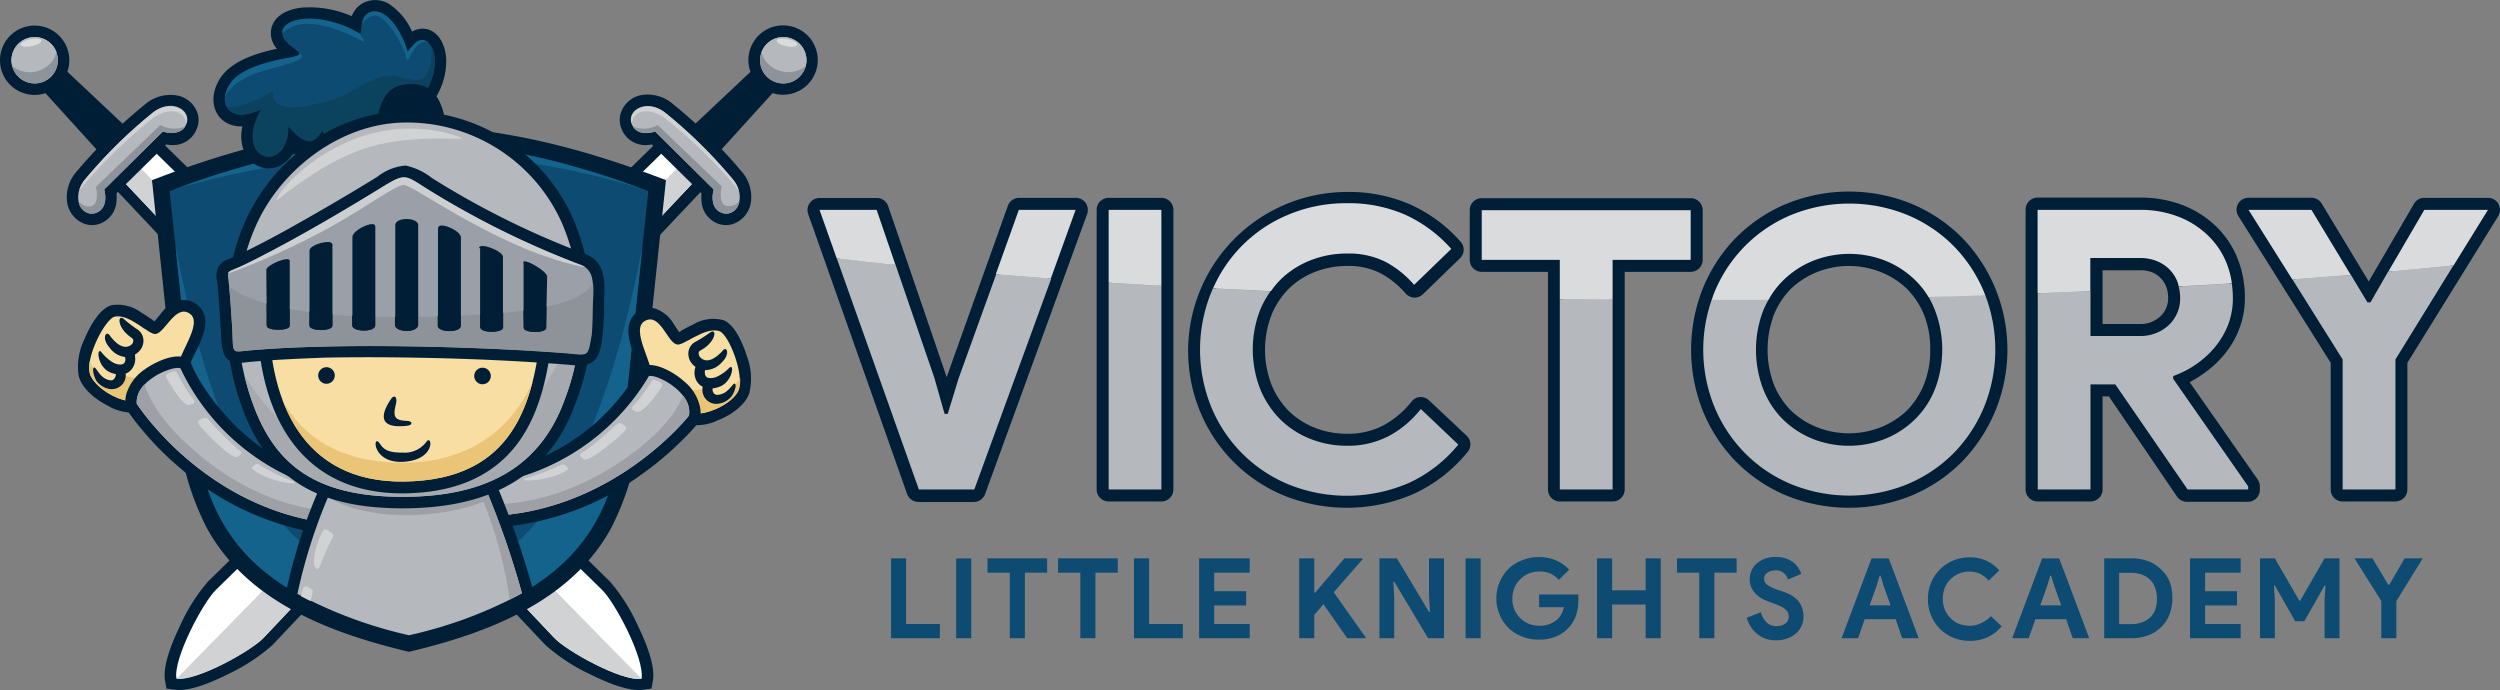 <svg xmlns="http://www.w3.org/2000/svg" viewBox="0 0 302.01 83.37"><rect x="0" y="0" width="302.01" height="83.37" fill="#808080" stroke="none"/><defs><style>.cls-1,.cls-12{fill:#0d4b72;}.cls-2,.cls-6{fill:#001f36;}.cls-3{fill:none;}.cls-4,.cls-7{fill:#b5b8bc;}.cls-11,.cls-5{fill:#d9dbdc;}.cls-10,.cls-11,.cls-12,.cls-13,.cls-14,.cls-15,.cls-16,.cls-17,.cls-18,.cls-19,.cls-20,.cls-6,.cls-7,.cls-8,.cls-9{fill-rule:evenodd;}.cls-8{fill:#8e939a;}.cls-9{fill:#fff;}.cls-10{fill:#d0d2d3;}.cls-13{fill:#13638c;}.cls-14{fill:#f8dea2;}.cls-15{fill:#eac578;}.cls-16{fill:#9ea0a5;}.cls-17{fill:#0b425e;}.cls-18{fill:#a6a9ad;}.cls-19{fill:#9a9fa8;}.cls-20{fill:#cccecf;}</style></defs><g id="Capa_2" data-name="Capa 2"><g id="OBJECT"><polygon class="cls-1" points="109.46 67.45 107.64 67.45 107.64 77.1 113.54 77.1 113.54 75.38 109.46 75.38 109.46 67.45"/><rect class="cls-1" x="115.51" y="67.46" width="1.82" height="9.64"/><polygon class="cls-1" points="119.29 69.18 121.99 69.18 121.99 77.1 123.81 77.1 123.81 69.18 126.5 69.18 126.5 67.45 119.29 67.45 119.29 69.18"/><polygon class="cls-1" points="127.82 69.18 130.51 69.18 130.51 77.1 132.33 77.1 132.33 69.18 135.03 69.18 135.03 67.45 127.82 67.45 127.82 69.18"/><polygon class="cls-1" points="138.81 67.45 136.99 67.45 136.99 77.1 142.89 77.1 142.89 75.38 138.81 75.38 138.81 67.45"/><polygon class="cls-1" points="144.86 77.1 150.97 77.1 150.97 75.38 146.68 75.38 146.68 73.14 150.54 73.14 150.54 71.42 146.68 71.42 146.68 69.18 150.97 69.18 150.97 67.45 144.86 67.45 144.86 77.1"/><polygon class="cls-1" points="164.6 67.56 164.6 67.45 162.41 67.45 158.88 71.59 158.77 71.59 158.77 67.45 156.95 67.45 156.95 77.1 158.77 77.1 158.77 74.27 159.88 72.99 162.75 77.1 164.97 77.1 164.97 76.99 161.12 71.55 164.6 67.56"/><polygon class="cls-1" points="172.63 72.06 172.74 73.92 172.63 73.92 168.75 67.45 166.64 67.45 166.64 77.1 168.43 77.1 168.43 72.13 168.32 70.27 168.43 70.27 172.52 77.1 174.44 77.1 174.44 67.45 172.63 67.45 172.63 72.06"/><rect class="cls-1" x="177.05" y="67.46" width="1.82" height="9.64"/><path class="cls-1" d="M190.65,71.81h-4.72v1.54h3a3.68,3.68,0,0,1-.31.83,2.28,2.28,0,0,1-.46.62,3.2,3.2,0,0,1-.91.57,3.37,3.37,0,0,1-1.3.22,3.58,3.58,0,0,1-1.27-.23,3.26,3.26,0,0,1-1-.67,3.09,3.09,0,0,1-.71-1,3.3,3.3,0,0,1-.27-1.36,3.35,3.35,0,0,1,.27-1.37,3.07,3.07,0,0,1,.7-1,3.15,3.15,0,0,1,1-.67,3.55,3.55,0,0,1,2.64,0,3.2,3.2,0,0,1,1,.76l1.25-1.23a4.73,4.73,0,0,0-1.58-1.12,5.13,5.13,0,0,0-2.09-.4,5.25,5.25,0,0,0-2,.38,4.92,4.92,0,0,0-1.62,1,5.06,5.06,0,0,0-1.09,1.59,5.09,5.09,0,0,0,1.09,5.63,4.92,4.92,0,0,0,1.62,1,5.24,5.24,0,0,0,2,.37,5.33,5.33,0,0,0,2.06-.37,4.53,4.53,0,0,0,1.55-1.07,4,4,0,0,0,.88-1.46,5.37,5.37,0,0,0,.29-1.76,3.4,3.4,0,0,0,0-.45A2.53,2.53,0,0,0,190.65,71.81Z"/><polygon class="cls-1" points="198.8 71.31 194.75 71.31 194.75 67.45 192.93 67.45 192.93 77.1 194.75 77.1 194.75 73.03 198.8 73.03 198.8 77.1 200.62 77.1 200.62 67.45 198.8 67.45 198.8 71.31"/><polygon class="cls-1" points="202.59 69.18 205.28 69.18 205.28 77.1 207.1 77.1 207.1 69.18 209.79 69.18 209.79 67.45 202.59 67.45 202.59 69.18"/><path class="cls-1" d="M217.17,72.52a3.5,3.5,0,0,0-.82-.63,6.9,6.9,0,0,0-1.06-.46l-.61-.2a4.44,4.44,0,0,1-1.2-.59.91.91,0,0,1-.37-.73.84.84,0,0,1,.39-.72,1.62,1.62,0,0,1,1-.28,1.44,1.44,0,0,1,1,.32A1.72,1.72,0,0,1,216,70l1.6-.67a3.07,3.07,0,0,0-.33-.69,2.88,2.88,0,0,0-1.51-1.17,3.89,3.89,0,0,0-1.26-.19,3.68,3.68,0,0,0-1.27.21,2.9,2.9,0,0,0-1,.58,2.45,2.45,0,0,0-.64.86,2.68,2.68,0,0,0-.22,1.06,2.25,2.25,0,0,0,.21,1,3,3,0,0,0,.53.76,3.82,3.82,0,0,0,.72.55,5,5,0,0,0,.79.36l.59.22c.35.13.65.25.89.36a3.06,3.06,0,0,1,.58.37,1.14,1.14,0,0,1,.31.4,1.1,1.1,0,0,1,.1.49,1,1,0,0,1-.12.49,1.15,1.15,0,0,1-.33.36,1.51,1.51,0,0,1-.48.22,1.9,1.9,0,0,1-.54.07,1.66,1.66,0,0,1-1.24-.48,2.7,2.7,0,0,1-.66-1.2l-1.71.67a4.14,4.14,0,0,0,.55,1.18,3.5,3.5,0,0,0,.82.85,3.41,3.41,0,0,0,1,.53,4.11,4.11,0,0,0,2.34,0,3.35,3.35,0,0,0,1.07-.53,2.77,2.77,0,0,0,.77-.89,2.66,2.66,0,0,0,.31-1.3,2.92,2.92,0,0,0-.19-1.07A2.48,2.48,0,0,0,217.17,72.52Z"/><path class="cls-1" d="M226.09,67.46l-3.62,9.64h2l.79-2.3H229l.79,2.3h2l-3.62-9.64Zm-.23,5.67.86-2.42.35-1.17h.11l.35,1.17.86,2.42Z"/><path class="cls-1" d="M239.35,75.26a3,3,0,0,1-1.43.33,3.58,3.58,0,0,1-1.27-.23,3.11,3.11,0,0,1-1-.67,3.2,3.2,0,0,1-.69-1,3.47,3.47,0,0,1-.26-1.36,3.52,3.52,0,0,1,.26-1.37,3.05,3.05,0,0,1,.69-1,3.11,3.11,0,0,1,1-.67,3.38,3.38,0,0,1,1.27-.24,2.74,2.74,0,0,1,1.32.3,3.29,3.29,0,0,1,1,.79l1.28-1.23a4.58,4.58,0,0,0-1.57-1.18,4.79,4.79,0,0,0-2-.4,5,5,0,0,0-3.59,1.45,5,5,0,0,0-1.46,3.59,5,5,0,0,0,.39,2,4.91,4.91,0,0,0,2.66,2.66,5.13,5.13,0,0,0,2,.39,5.07,5.07,0,0,0,2.17-.45,4.74,4.74,0,0,0,1.69-1.31l-1.3-1.23A3.4,3.4,0,0,1,239.35,75.26Z"/><path class="cls-1" d="M245.88,74.8h3.72l.79,2.3h2l-3.63-9.64H246.7l-3.62,9.64h2Zm1.45-4.09.35-1.17h.11l.35,1.17.86,2.42h-2.53Z"/><path class="cls-1" d="M261.08,68.8a4.34,4.34,0,0,0-1.56-1,5.6,5.6,0,0,0-2.06-.35H254.2V77.1h3.26a5.82,5.82,0,0,0,2.06-.35,4.45,4.45,0,0,0,1.56-1,4,4,0,0,0,1-1.53,5.34,5.34,0,0,0,.35-2,5.42,5.42,0,0,0-.35-2A4,4,0,0,0,261.08,68.8Zm-.68,4.75a2.67,2.67,0,0,1-.61,1,2.7,2.7,0,0,1-1,.62,4,4,0,0,1-1.4.23H256v-6.2h1.36a4,4,0,0,1,1.4.22,2.71,2.71,0,0,1,1,.63,2.63,2.63,0,0,1,.61,1,4,4,0,0,1,.2,1.28A3.93,3.93,0,0,1,260.4,73.55Z"/><polygon class="cls-1" points="264.56 77.1 270.68 77.1 270.68 75.38 266.38 75.38 266.38 73.14 270.24 73.14 270.24 71.42 266.38 71.42 266.38 69.18 270.68 69.18 270.68 67.45 264.56 67.45 264.56 77.1"/><polygon class="cls-1" points="277.87 72.56 277.76 72.56 274.81 67.45 273.02 67.45 273.02 77.1 274.81 77.1 274.81 72.34 274.7 70.73 274.81 70.73 277.27 75.05 278.37 75.05 280.82 70.73 280.93 70.73 280.82 72.34 280.82 77.1 282.62 77.1 282.62 67.45 280.82 67.45 277.87 72.56"/><polygon class="cls-1" points="288.63 70.65 288.52 70.65 286.6 67.45 284.43 67.45 287.67 72.61 287.67 77.1 289.49 77.1 289.49 72.61 292.68 67.45 290.49 67.45 288.63 70.65"/><path class="cls-2" d="M130,23.9h-6.89a1.46,1.46,0,0,0-1.37,1l-7.27,20.35-.1.32-7.07-20.65a1.44,1.44,0,0,0-1.37-1H99a1.45,1.45,0,0,0-1.18.61,1.48,1.48,0,0,0-.19,1.32l11.94,33.79a1.46,1.46,0,0,0,1.37,1h6.7a1.45,1.45,0,0,0,1.36-.95l12.28-33.69a1.37,1.37,0,0,0,.13-.59A1.45,1.45,0,0,0,130,23.9Zm-.52,1.81-12,33.06h-6.19L99.52,25.71h6.12l6.9,20.07,1.3,4.61h.92l1.39-4.58,7.18-20.1Z"/><path class="cls-2" d="M140.3,23.9h-6.37a1.45,1.45,0,0,0-1.45,1.45V59.14a1.45,1.45,0,0,0,1.45,1.44h6.37a1.45,1.45,0,0,0,1.45-1.44V25.35A1.45,1.45,0,0,0,140.3,23.9Zm-.36,1.81V58.77h-5.65V25.71Z"/><path class="cls-2" d="M172.63,48.36a1.46,1.46,0,0,0-1-.4h-.1a1.46,1.46,0,0,0-1,.54,11,11,0,0,1-3.43,2.9,9.21,9.21,0,0,1-4.35,1,10.44,10.44,0,0,1-3.9-.72,9.48,9.48,0,0,1-3.13-2,9.65,9.65,0,0,1-2.11-3.19,11.72,11.72,0,0,1,0-8.46,9.51,9.51,0,0,1,2.11-3.18,9.35,9.35,0,0,1,3.13-2,10.48,10.48,0,0,1,3.9-.72,8.4,8.4,0,0,1,4,.87,10.63,10.63,0,0,1,3.05,2.45,1.48,1.48,0,0,0,1.09.5,1.45,1.45,0,0,0,1-.4l4.48-4.35a1.43,1.43,0,0,0,.08-2,18,18,0,0,0-6-4.46,18.46,18.46,0,0,0-7.75-1.55A19.21,19.21,0,0,0,145,49.77,18.62,18.62,0,0,0,155.1,59.86a20.28,20.28,0,0,0,15.78-.24,18.34,18.34,0,0,0,6.4-5,1.43,1.43,0,0,0-.12-2ZM151,42.24a12.63,12.63,0,0,0,.93,4.93A11.31,11.31,0,0,0,154.42,51a11,11,0,0,0,3.73,2.41,12.21,12.21,0,0,0,4.57.85,11,11,0,0,0,5.19-1.2,12.41,12.41,0,0,0,3.76-3.07l4,3.8A16.59,16.59,0,0,1,170.12,58a18.49,18.49,0,0,1-14.32.21,17.14,17.14,0,0,1-5.47-3.65,17.32,17.32,0,0,1-3.66-5.48,18.15,18.15,0,0,1,0-13.64,17.32,17.32,0,0,1,3.66-5.48,17.14,17.14,0,0,1,5.47-3.65A17.5,17.5,0,0,1,162.67,25a16.69,16.69,0,0,1,7,1.39,16.11,16.11,0,0,1,5.14,3.76l-4,3.83a12.28,12.28,0,0,0-3.32-2.58,10.13,10.13,0,0,0-4.81-1.08,12.41,12.41,0,0,0-4.57.85,11.08,11.08,0,0,0-6.24,6.19A12.63,12.63,0,0,0,151,42.24Z"/><path class="cls-2" d="M205.69,31.39v-6a1.45,1.45,0,0,0-1.45-1.45H179a1.45,1.45,0,0,0-1.45,1.45v6A1.45,1.45,0,0,0,179,32.84h8v26.3a1.45,1.45,0,0,0,1.45,1.44h6.37a1.45,1.45,0,0,0,1.45-1.44V32.84h8A1.45,1.45,0,0,0,205.69,31.39ZM179.36,31V25.71h24.52V31h-9.44V58.77H188.8V31Z"/><path class="cls-2" d="M231.61,33.58a11.6,11.6,0,0,0-3.7-2.43,12.26,12.26,0,0,0-9.11,0,11.6,11.6,0,0,0-3.7,2.43,11.09,11.09,0,0,0-2.48,3.78,13.68,13.68,0,0,0,0,9.76,11.09,11.09,0,0,0,2.48,3.78,11.84,11.84,0,0,0,16.51,0,11.26,11.26,0,0,0,2.49-3.78,13.68,13.68,0,0,0,0-9.76A11.26,11.26,0,0,0,231.61,33.58Zm1.57,8.66a11.06,11.06,0,0,1-.76,4.2,9.5,9.5,0,0,1-2.08,3.17,9.66,9.66,0,0,1-3.13,2,10.48,10.48,0,0,1-7.71,0,9.77,9.77,0,0,1-3.13-2,9.5,9.5,0,0,1-2.08-3.17,12,12,0,0,1,0-8.4,9.6,9.6,0,0,1,2.08-3.17,9.77,9.77,0,0,1,3.13-2,10.41,10.41,0,0,1,7.71,0,9.77,9.77,0,0,1,3.13,2A9.6,9.6,0,0,1,232.42,38,11.1,11.1,0,0,1,233.18,42.24Z"/><path class="cls-2" d="M237,28.69a18.81,18.81,0,0,0-6.06-4.06,20,20,0,0,0-15.15,0,18.66,18.66,0,0,0-6.05,4.06,19,19,0,0,0-4,6.08,20,20,0,0,0,0,14.94,18.91,18.91,0,0,0,4,6.08,18.69,18.69,0,0,0,6.05,4.07,20.13,20.13,0,0,0,15.15,0A18.84,18.84,0,0,0,237,55.79a19.43,19.43,0,0,0,0-27.1Zm3.65,13.55A17.56,17.56,0,0,1,239.33,49a16.76,16.76,0,0,1-9.11,9.18,18.26,18.26,0,0,1-13.73,0,16.7,16.7,0,0,1-9.1-9.18,18,18,0,0,1,0-13.54,16.7,16.7,0,0,1,9.1-9.18,18.26,18.26,0,0,1,13.73,0A16.94,16.94,0,0,1,235.7,30a17.28,17.28,0,0,1,3.63,5.5A17.6,17.6,0,0,1,240.64,42.24Z"/><path class="cls-2" d="M264.52,46.17a14.16,14.16,0,0,0,1.62-1,12.9,12.9,0,0,0,2.6-2.39,10.87,10.87,0,0,0,1.79-3.1,10.33,10.33,0,0,0,.66-3.7,12.57,12.57,0,0,0-.91-4.82,11,11,0,0,0-2.63-3.87,12.08,12.08,0,0,0-4-2.52,14.15,14.15,0,0,0-5.14-.9H246.15a1.45,1.45,0,0,0-1.45,1.45V59.14a1.45,1.45,0,0,0,1.45,1.44h6.37A1.45,1.45,0,0,0,254,59.14V47.89h.76L263,60a1.44,1.44,0,0,0,1.19.62h7.32A1.45,1.45,0,0,0,273,59.14v-.38a1.43,1.43,0,0,0-.26-.83Zm6.59,12.6h-6.7l-8.73-12.69h-3.52V58.77h-5.65V25.71h12a12.37,12.37,0,0,1,4.49.78,10.22,10.22,0,0,1,3.44,2.14,9.42,9.42,0,0,1,2.21,3.25,10.88,10.88,0,0,1,.77,4.13,8.6,8.6,0,0,1-.54,3.06,9.28,9.28,0,0,1-1.5,2.59,11.24,11.24,0,0,1-2.24,2.05,11.38,11.38,0,0,1-2.7,1.4l-.21.07-.09.69Z"/><path class="cls-2" d="M263.74,35.92a5.42,5.42,0,0,0-.33-1.87,4.86,4.86,0,0,0-1-1.64,4.91,4.91,0,0,0-1.65-1.14,5.54,5.54,0,0,0-2.25-.43h-6.35V41h6.26a5.35,5.35,0,0,0,3.81-1.42A4.78,4.78,0,0,0,263.74,35.92Zm-1.82,0a3,3,0,0,1-.94,2.3,3.53,3.53,0,0,1-2.56.92H254V32.65h4.54a3.77,3.77,0,0,1,1.53.28,3.06,3.06,0,0,1,1,.72,2.94,2.94,0,0,1,.62,1A3.63,3.63,0,0,1,261.92,35.92Z"/><path class="cls-2" d="M300.57,23.9h-7.7a1.42,1.42,0,0,0-1.25.72L286.15,34l-5.68-9.41a1.46,1.46,0,0,0-1.24-.7h-7.6a1.44,1.44,0,0,0-1.22,2.22l11.15,17.72v15.3A1.44,1.44,0,0,0,283,60.58h6.38a1.45,1.45,0,0,0,1.44-1.44V43.83l10.93-17.65a1.43,1.43,0,0,0,.26-.83A1.45,1.45,0,0,0,300.57,23.9ZM279,25.71l6.75,11.18h.79l6.51-11.18h6.84L289,43.32V58.77h-5.64V43.32L272.29,25.71Z"/><path class="cls-3" d="M114.11,50h.38l1.32-4.34,4.48-12.55q-6.3-.53-12.1-1.13l4.69,13.68Z"/><path class="cls-3" d="M258.42,40.59A5,5,0,0,0,262,39.27a4.41,4.41,0,0,0,1.39-3.35,5.15,5.15,0,0,0-.18-1.29c-3.49.2-7,.38-10.67.54v5.42Z"/><path class="cls-3" d="M212.08,42.24A12.5,12.5,0,0,0,213,47a10.57,10.57,0,0,0,2.41,3.66A11,11,0,0,0,218.94,53a11.89,11.89,0,0,0,8.83,0,11,11,0,0,0,3.58-2.36A10.57,10.57,0,0,0,233.76,47a13.35,13.35,0,0,0,0-9.48,11.11,11.11,0,0,0-.84-1.65q-9.45.26-19.33.34A13.25,13.25,0,0,0,213,37.5,12.5,12.5,0,0,0,212.08,42.24Z"/><path class="cls-3" d="M286.36,36.53l2.15-3.71q-2.24.21-4.53.39l2,3.32Z"/><path class="cls-4" d="M115.81,45.69,114.49,50h-.38l-1.23-4.34L108.19,32c-2.44-.25-4.81-.52-7.1-.79L111,59.13h6.7l9.29-25.47-6.65-.52Z"/><path class="cls-4" d="M133.93,59.13h6.37V34.54l-6.37-.39Z"/><path class="cls-4" d="M146.34,35.28a18.36,18.36,0,0,0,0,13.92,17.17,17.17,0,0,0,9.32,9.32,18.85,18.85,0,0,0,14.61-.21,16.87,16.87,0,0,0,5.9-4.6l-4.53-4.3a12.32,12.32,0,0,1-3.9,3.28,10.62,10.62,0,0,1-5,1.16,11.92,11.92,0,0,1-4.44-.83,10.84,10.84,0,0,1-3.61-2.33A11.15,11.15,0,0,1,152.24,47a13.2,13.2,0,0,1,0-9.58,11,11,0,0,1,1.25-2.24l-7-.33C146.47,35,146.4,35.14,146.34,35.28Z"/><path class="cls-4" d="M188.43,59.13h6.38V36.21l-6.38-.05Z"/><path class="cls-4" d="M233.76,37.5a13.35,13.35,0,0,1,0,9.48,10.57,10.57,0,0,1-2.41,3.66A11,11,0,0,1,227.77,53a11.89,11.89,0,0,1-8.83,0,11,11,0,0,1-3.58-2.36A10.57,10.57,0,0,1,213,47a13.35,13.35,0,0,1,0-9.48,13.25,13.25,0,0,1,.64-1.31l-6.86,0a18.36,18.36,0,0,0,.32,12.92,17.31,17.31,0,0,0,3.71,5.62,17.07,17.07,0,0,0,5.59,3.75,18.59,18.59,0,0,0,14,0,17.22,17.22,0,0,0,5.6-3.75,17.45,17.45,0,0,0,3.7-5.62,18.42,18.42,0,0,0,.12-13.49l-6.86.19A11.11,11.11,0,0,1,233.76,37.5Z"/><path class="cls-4" d="M263.37,35.92A4.41,4.41,0,0,1,262,39.27a5,5,0,0,1-3.56,1.32h-5.9V35.17l-6.37.26v23.7h6.37V46.44h3l8.73,12.69h7.32v-.37l-9.06-13,0-.33A11.92,11.92,0,0,0,265.31,44a11.4,11.4,0,0,0,2.31-2.12,9.76,9.76,0,0,0,1.56-2.69,8.85,8.85,0,0,0,.56-3.19,12.68,12.68,0,0,0-.13-1.76c-2.11.14-4.25.26-6.42.38A5.15,5.15,0,0,1,263.37,35.92Z"/><path class="cls-4" d="M286.36,36.53H286l-2-3.32q-3.47.28-7.06.55L283,43.42V59.13h6.38V43.42l7-11.35q-3.84.39-7.89.75Z"/><path class="cls-5" d="M105.9,25.35H99l2.08,5.87c2.29.27,4.66.54,7.1.79Z"/><path class="cls-5" d="M123.08,25.35l-2.79,7.79,6.65.52,3-8.31Z"/><path class="cls-5" d="M133.93,25.35v8.8l6.37.39V25.35Z"/><path class="cls-5" d="M158.28,31.46a11.92,11.92,0,0,1,4.44-.83,9.85,9.85,0,0,1,4.65,1,12,12,0,0,1,3.46,2.78l4.49-4.34a16.68,16.68,0,0,0-5.5-4.1,16.9,16.9,0,0,0-7.15-1.42,17.85,17.85,0,0,0-7,1.37,17,17,0,0,0-9.13,8.92l7,.33a10.11,10.11,0,0,1,1.18-1.42A10.84,10.84,0,0,1,158.28,31.46Z"/><path class="cls-5" d="M204.24,31.39v-6H179v6h9.43v4.77l6.38.05V31.39Z"/><path class="cls-5" d="M236,29.71a17.22,17.22,0,0,0-5.6-3.75,18.59,18.59,0,0,0-14,0,17.07,17.07,0,0,0-5.59,3.75,17.31,17.31,0,0,0-3.71,5.62c-.12.29-.22.6-.32.9l6.86,0a10.07,10.07,0,0,1,1.77-2.35,11,11,0,0,1,3.58-2.36,11.89,11.89,0,0,1,8.83,0,11,11,0,0,1,3.58,2.36,10,10,0,0,1,1.57,2l6.86-.19-.12-.33A17.45,17.45,0,0,0,236,29.71Z"/><path class="cls-5" d="M266.65,28.37a10.53,10.53,0,0,0-3.56-2.22,12.62,12.62,0,0,0-4.62-.8H246.15V35.43l6.37-.26v-4h6a5.14,5.14,0,0,1,2.1.4,4.54,4.54,0,0,1,1.54,1.06,4.42,4.42,0,0,1,.92,1.51c.05.15.08.31.12.46,2.17-.12,4.31-.24,6.42-.38a10.43,10.43,0,0,0-.67-2.51A9.6,9.6,0,0,0,266.65,28.37Z"/><path class="cls-5" d="M292.87,25.35l-4.36,7.47q4-.36,7.89-.75l4.16-6.72Z"/><path class="cls-5" d="M279.23,25.35h-7.6l5.29,8.41q3.6-.27,7.06-.55Z"/><polygon class="cls-6" points="19.61 26.82 21.52 24.94 21.52 24.94 23.44 23.06 5.39 6.08 4.18 7.27 4.18 7.27 2.96 8.47 19.61 26.82"/><path class="cls-6" d="M1.25,4.29a4.19,4.19,0,1,1-.05,5.93A4.2,4.2,0,0,1,1.25,4.29Z"/><path class="cls-7" d="M2.23,5.28a2.8,2.8,0,1,1,0,4A2.79,2.79,0,0,1,2.23,5.28Z"/><path class="cls-8" d="M2.23,5.28a2.8,2.8,0,1,1,0,4A2.79,2.79,0,0,1,2.23,5.28Z"/><path class="cls-7" d="M2.23,5.28a2.81,2.81,0,0,1,4.58,1,2.92,2.92,0,0,1-.95,1.6A3.44,3.44,0,0,1,1.49,8,2.82,2.82,0,0,1,2.23,5.28Z"/><path class="cls-6" d="M73.69,70.26a22,22,0,0,1,3.41,5.42c.81,1.67,2.08,4.63,1.78,6.5l-.17,1-1,.14c-1.88.27-4.81-1.06-6.47-1.89a22.39,22.39,0,0,1-5.35-3.51l-54-57.24,5.61-5.5Z"/><path class="cls-9" d="M13.8,20.73l3.66-3.59L72.73,71.26C74.24,72.7,77.9,79.52,77.5,82c-2.43.34-9.19-3.43-10.6-5Z"/><path class="cls-10" d="M13.8,20.73l1.83-1.8L77.5,82c-2.43.34-9.19-3.43-10.6-5Z"/><path class="cls-6" d="M20.08,17.45l-6,5.9a5.5,5.5,0,0,1,0,.8,3.08,3.08,0,0,1-2,2.87,2.73,2.73,0,0,1-1.91,0A3.28,3.28,0,0,1,8.1,24.41a4.66,4.66,0,0,1,1.17-3.7,61.31,61.31,0,0,1,8.25-8.1,4.69,4.69,0,0,1,3.72-1.1,3.23,3.23,0,0,1,2.61,2.12,2.7,2.7,0,0,1-.07,1.9,3.06,3.06,0,0,1-2.91,2A4.27,4.27,0,0,1,20.08,17.45Z"/><path class="cls-7" d="M10.33,21.61c-1.89,2.23-.41,4.74,1.26,4.11s1-2.83,1-2.83l7.08-7s2.19.75,2.85-.92-1.82-3.18-4.09-1.34A58.72,58.72,0,0,0,10.33,21.61Z"/><path class="cls-10" d="M10.33,21.61A3.93,3.93,0,0,0,9.56,23a61.64,61.64,0,0,1,9-8.79c1.54-1.06,3.61-1.19,3.94.7.5-1.61-1.92-3-4.13-1.22A58.72,58.72,0,0,0,10.33,21.61Z"/><path class="cls-8" d="M9.49,24.3a1.62,1.62,0,0,0,2.1,1.42c1.68-.62,1-2.83,1-2.83l7.08-7s1.9.65,2.7-.61a3.46,3.46,0,0,1-3-.18L11.6,22.56s.51,2.3-.73,2.38A1.62,1.62,0,0,1,9.49,24.3Z"/><path class="cls-11" d="M3.65,4.73c.69-.14,1.29-.07,1.34.17s-.47.54-1.16.68-1.29.07-1.34-.17S3,4.87,3.65,4.73Z"/><polygon class="cls-6" points="79.2 26.82 77.29 24.94 77.29 24.94 75.38 23.06 93.42 6.08 94.63 7.27 94.63 7.27 95.85 8.47 79.2 26.82"/><path class="cls-6" d="M97.56,4.29a4.19,4.19,0,1,0,0,5.93A4.19,4.19,0,0,0,97.56,4.29Z"/><path class="cls-7" d="M96.58,5.28a2.8,2.8,0,1,0,0,4A2.79,2.79,0,0,0,96.58,5.28Z"/><path class="cls-8" d="M96.58,5.28a2.8,2.8,0,1,0,0,4A2.79,2.79,0,0,0,96.58,5.28Z"/><path class="cls-7" d="M96.58,5.28A2.81,2.81,0,0,0,92,6.3a2.92,2.92,0,0,0,1,1.6A3.44,3.44,0,0,0,97.32,8,2.82,2.82,0,0,0,96.58,5.28Z"/><path class="cls-6" d="M25.12,70.26a22,22,0,0,0-3.41,5.42c-.8,1.67-2.08,4.63-1.78,6.5l.17,1,1,.14c1.88.27,4.81-1.06,6.47-1.89a22.39,22.39,0,0,0,5.35-3.51L87,20.69l-5.61-5.5Z"/><path class="cls-9" d="M85,20.73l-3.66-3.59L26.08,71.26c-1.51,1.44-5.16,8.26-4.77,10.7,2.43.34,9.19-3.43,10.6-5Z"/><path class="cls-10" d="M85,20.73l-1.83-1.8L21.31,82c2.44.34,9.19-3.43,10.6-5Z"/><path class="cls-6" d="M78.74,17.45l6,5.9a5.5,5.5,0,0,0,0,.8,3.08,3.08,0,0,0,2,2.87,2.73,2.73,0,0,0,1.91,0,3.26,3.26,0,0,0,2.07-2.65,4.66,4.66,0,0,0-1.17-3.7,61.31,61.31,0,0,0-8.25-8.1,4.68,4.68,0,0,0-3.72-1.1A3.23,3.23,0,0,0,75,13.63a2.76,2.76,0,0,0,.07,1.9,3.08,3.08,0,0,0,2.91,2A4.42,4.42,0,0,0,78.74,17.45Z"/><path class="cls-7" d="M88.48,21.61c1.89,2.23.42,4.74-1.26,4.11s-1-2.83-1-2.83l-7.08-7S77,16.69,76.32,15s1.82-3.18,4.09-1.34A58.16,58.16,0,0,1,88.48,21.61Z"/><path class="cls-10" d="M88.48,21.61A3.77,3.77,0,0,1,89.25,23a61.15,61.15,0,0,0-9-8.79c-1.54-1.06-3.61-1.19-3.94.7-.5-1.61,1.92-3,4.13-1.22A58.16,58.16,0,0,1,88.48,21.61Z"/><path class="cls-8" d="M89.32,24.3a1.61,1.61,0,0,1-2.1,1.42c-1.68-.62-1-2.83-1-2.83l-7.08-7s-1.9.65-2.69-.61a3.44,3.44,0,0,0,3-.18l7.73,7.41s-.52,2.3.72,2.38A1.61,1.61,0,0,0,89.32,24.3Z"/><path class="cls-11" d="M95.16,4.73c-.69-.14-1.29-.07-1.34.17s.48.54,1.17.68,1.29.07,1.33-.17S95.85,4.87,95.16,4.73Z"/><path class="cls-6" d="M48.94,78.63c-9.26-2.25-19.09-6-23.94-14.82a32.49,32.49,0,0,1-3.51-12.4L18.36,21.76l1.44-.54c21.39-8,37.82-8,59.21,0l1.44.54L77.32,51.41a32.65,32.65,0,0,1-3.5,12.4C69,72.6,59.13,76.38,49.87,78.63l-.46.11Z"/><path class="cls-12" d="M20.49,23.08c21-7.88,36.86-7.88,57.83,0l-3,28.13C74,63.84,68.74,72,49.41,76.7,30.07,72,24.8,63.84,23.47,51.21Z"/><path class="cls-13" d="M77.61,29.81l-2.27,21.4C74,63.84,68.74,72,49.41,76.7,30.07,72,24.8,63.84,23.47,51.21l-2.26-21.4c3.52,17.92,10.35,41.13,28.2,40.76C67.25,70.94,74.08,47.73,77.61,29.81Z"/><path class="cls-13" d="M21.18,22.82c20.39-7.53,36-7.53,56.42,0a97.22,97.22,0,0,0-28.22-4.32A111.37,111.37,0,0,0,21.18,22.82Z"/><path class="cls-6" d="M18.65,38.82c.25-.26.58-.69.73-.86a4.13,4.13,0,0,1,2.52-1.7,2.59,2.59,0,0,1,1.84.5,2.51,2.51,0,0,1,.75.84c.8,1.49-.12,3.4-.77,4.77a10.69,10.69,0,0,0-1,2.42l.06.71-4.63,3.91-.15.08A5.82,5.82,0,0,1,13,49c-1.39-.71-3.1-2-3.5-3.62A7.52,7.52,0,0,1,10.19,41c.54-1.31,1.79-3.75,3.29-4.13a4.76,4.76,0,0,1,3.53.85c.44.26.85.55,1.28.83Z"/><path class="cls-14" d="M21.36,44.9c-.15-1.77,3.29-5.79,1.58-7s-3,2.26-4.1,2.44c-.74.25-3.22-2.53-5-2.08-1.11.28-3.49,4.77-3,6.83.45,1.8,4.4,4.21,6.56,3.16Z"/><path class="cls-15" d="M21.36,44.9a2.26,2.26,0,0,1,.1-.78,4.73,4.73,0,0,0-2.89.72,3.43,3.43,0,0,1-4.18.14s0,1.36-1.46.89a3.9,3.9,0,0,1-2.08-2.27,3.67,3.67,0,0,0,0,1.48c.45,1.8,4.4,4.21,6.56,3.16Z"/><path class="cls-6" d="M14,45.2a3.48,3.48,0,0,1-.89-.31c-1.46-.83-1.45-3.21-.78-2.25a5.31,5.31,0,0,0,1.34,1.16,1.73,1.73,0,0,0,1,.23.59.59,0,0,0,.26-.1.7.7,0,0,0,.19-.29.81.81,0,0,0,0-.41.44.44,0,0,0,0-.1A2.73,2.73,0,0,1,13.24,42c-1-1.12-.45-2.1,0-1.51.54.76,1.43,1.63,2.24,1.36A1,1,0,0,0,16,41.5a.65.65,0,0,0,.09-.23h0a.55.55,0,0,0,0-.22.45.45,0,0,0-.19-.24c-1.84-1.24-1.69-2.94-.94-2.27a15.74,15.74,0,0,0,1.27,1c.1.08.21.15.33.23a1.64,1.64,0,0,1,.75,1.65h0a1.85,1.85,0,0,1-.27.72,2.16,2.16,0,0,1-.73.68,1.43,1.43,0,0,1,0,.22,2,2,0,0,1-.09,1,1.87,1.87,0,0,1-.59.84,1.7,1.7,0,0,1-.45.26,1.72,1.72,0,0,1-.33,1.21A1.71,1.71,0,0,1,13.3,47a2.48,2.48,0,0,1-1.58-.9c-.29-.34-.65-1.51-.37-1.69s.65,1.36,2,1.54C13.76,46,14,45.53,14,45.2Z"/><path class="cls-6" d="M41,58.13a18,18,0,0,1,4.49,1.41c1,.52,2,1.39,1.87,2.66-.35,2.68-5.21,2.64-7.12,2.44A33.59,33.59,0,0,1,21.71,56.5,36.6,36.6,0,0,1,17,51.72a24,24,0,0,1-1.66-2.21l-.18-.28,0-.34a3.74,3.74,0,0,1,.1-1.29,5.56,5.56,0,0,1,2.26-3c1.11-.8,3.36-1.9,4.75-1.42l.6.21.24.58A16.42,16.42,0,0,0,24,45.76,26.78,26.78,0,0,0,27.09,50,25,25,0,0,0,41,58.13Z"/><path class="cls-7" d="M40.68,59.49a27.21,27.21,0,0,1-18.88-15c-1-.36-5.54,1.55-5.28,4.29,0,0,8.23,12.91,23.82,14.5C45.92,63.83,49.34,61.28,40.68,59.49Z"/><path class="cls-16" d="M17.47,46.43a3,3,0,0,0-.95,2.33s8.23,12.91,23.82,14.5c3.44.35,6.06-.49,5.53-1.6a8.21,8.21,0,0,0-.84.05c-7.83.88-15.22-1.81-21.41-7.14C19.18,50.76,17.86,47.8,17.47,46.43Z"/><path class="cls-10" d="M25.13,50.65a49,49,0,0,0,3.52,3.55c.69.47.71.58.05,1s-4-3.07-4.54-3.76c-.33-.45-.31-.6.15-.81.29-.13.53-.29.82,0Zm-3.71-5.53a22.17,22.17,0,0,0,1.69,2.8c.54.64.53.75-.21,1s-2.34-2.46-2.75-3.21c-.26-.47.08-.58.48-.73s.6-.22.79.18Zm10,11.12A34.11,34.11,0,0,0,35,58c2.1.73-1.83.47-4.13-1.06-.47-.31-.6-.37-.22-.69A.52.52,0,0,1,31.46,56.24Z"/><path class="cls-6" d="M82.06,40.12c-.23-.29-.51-.74-.64-.93a4.17,4.17,0,0,0-2.35-1.94,2.6,2.6,0,0,0-1.88.33,2.54,2.54,0,0,0-.83.77c-.93,1.4-.2,3.38.32,4.81a10.65,10.65,0,0,1,.74,2.51l-.12.7,4.23,4.33.15.09a5.76,5.76,0,0,0,5,0c1.46-.56,3.28-1.73,3.83-3.26a7.58,7.58,0,0,0-.26-4.44c-.42-1.36-1.43-3.9-2.89-4.42a4.72,4.72,0,0,0-3.59.51c-.46.22-.91.46-1.36.7A4,4,0,0,1,82.06,40.12Z"/><path class="cls-14" d="M78.79,45.91c.31-1.75-2.72-6.08-.9-7.13s2.71,2.53,3.84,2.82c.71.32,3.45-2.22,5.19-1.59,1.09.38,3,5.08,2.31,7.08-.62,1.74-4.78,3.77-6.83,2.52Z"/><path class="cls-15" d="M78.79,45.91a2.39,2.39,0,0,0,0-.79,4.71,4.71,0,0,1,2.81,1,3.43,3.43,0,0,0,4.14.53s-.11,1.36,1.37,1a4,4,0,0,0,2.29-2.06,3.58,3.58,0,0,1-.14,1.47c-.62,1.74-4.78,3.77-6.83,2.52Z"/><path class="cls-6" d="M86.1,46.91a3.27,3.27,0,0,0,.92-.23c1.54-.68,1.75-3,1-2.16a5.06,5.06,0,0,1-1.44,1,1.77,1.77,0,0,1-1,.13.47.47,0,0,1-.25-.13.59.59,0,0,1-.16-.3.72.72,0,0,1,0-.41.22.22,0,0,1,0-.1,2.68,2.68,0,0,0,2-.91c1.07-1,.65-2,.19-1.5-.61.71-1.59,1.49-2.36,1.15a1.07,1.07,0,0,1-.52-.44.55.55,0,0,1-.07-.24v0a.52.52,0,0,1,0-.21.45.45,0,0,1,.22-.23c1.94-1.05,2-2.76,1.15-2.16-.45.32-.89.62-1.36.89l-.35.2a1.61,1.61,0,0,0-.91,1.57h0a1.82,1.82,0,0,0,.2.75,2.14,2.14,0,0,0,.66.74,1.66,1.66,0,0,0-.06.21,2.07,2.07,0,0,0,0,1,1.8,1.8,0,0,0,.5.89,1.84,1.84,0,0,0,.43.3A1.75,1.75,0,0,0,85.11,48a1.69,1.69,0,0,0,1.5.79A2.51,2.51,0,0,0,88.27,48c.32-.31.79-1.44.52-1.64s-.76,1.29-2.14,1.34C86.24,47.72,86,47.24,86.1,46.91Z"/><path class="cls-6" d="M58,57.21a18,18,0,0,0-4.61,1c-1,.42-2.15,1.19-2.11,2.46.09,2.71,4.93,3.13,6.85,3.11a33.55,33.55,0,0,0,19.18-6.33,37.86,37.86,0,0,0,5.14-4.31,25.85,25.85,0,0,0,1.86-2l.2-.27.07-.32a3.79,3.79,0,0,0,0-1.3,5.5,5.5,0,0,0-2-3.23c-1-.91-3.16-2.21-4.6-1.87l-.61.15-.29.56a17.27,17.27,0,0,1-1.1,1.72,27.12,27.12,0,0,1-3.47,4A25,25,0,0,1,58,57.21Z"/><path class="cls-7" d="M58.17,58.59A27.23,27.23,0,0,0,78.39,45.43c1.06-.25,5.37,2.08,4.84,4.78,0,0-9.42,12.06-25.09,12.16C52.53,62.41,49.37,59.55,58.17,58.59Z"/><path class="cls-16" d="M82.51,47.8a3,3,0,0,1,.72,2.41S73.81,62.27,58.14,62.37c-3.46,0-6-1-5.35-2.11a8.38,8.38,0,0,1,.83.13c7.71,1.62,15.32-.35,22-5.07C80.4,52,82,49.13,82.51,47.8Z"/><path class="cls-10" d="M74.49,51.28c-.55.46-3.11,2.78-3.84,3.19s-.77.51-.15,1,4.3-2.68,4.88-3.32c.37-.41.36-.57-.07-.82s-.51-.34-.82,0Zm4.22-5.16a23.11,23.11,0,0,1-1.95,2.63c-.6.58-.6.69.12,1s2.56-2.23,3-2.94c.3-.44,0-.58-.41-.77s-.58-.28-.8.1ZM67.65,56.23a35.32,35.32,0,0,1-3.73,1.44c-2.16.52,1.77.64,4.21-.66.5-.27.64-.31.28-.67A.51.51,0,0,0,67.65,56.23Z"/><path class="cls-6" d="M57.9,53.91a104.75,104.75,0,0,1,6.5,17.38l.27,1-.93.53a54.07,54.07,0,0,1-14,5.2l-.32.08-.33-.08A54.94,54.94,0,0,1,35.24,73l-.88-.5.2-1a64.58,64.58,0,0,1,4.11-12.71,52,52,0,0,1,2.62-5.29l.41-.71.83,0c1.54,0,3.07.14,4.6.25,1.17.09,2.34.19,3.5.25a38.35,38.35,0,0,0,5.87-.15l1-.1Z"/><path class="cls-7" d="M42.49,54.16a64.54,64.54,0,0,0-6.56,17.58,53,53,0,0,0,13.48,5,52.74,52.74,0,0,0,13.64-5.06A104.26,104.26,0,0,0,56.64,54.5C51,55.06,48.94,54.37,42.49,54.16Z"/><path class="cls-16" d="M42.49,54.16a55.71,55.71,0,0,0-2.86,5.89c4.82,3,13.62,2.64,18.78.55a51.52,51.52,0,0,1,3.16,11.84c.51-.26,1-.53,1.48-.8A104.26,104.26,0,0,0,56.64,54.5C51,55.06,48.94,54.37,42.49,54.16Z"/><path class="cls-10" d="M37.74,71.62c0,.19-.12.53-.21,1-.41-.2-.8-.4-1.18-.61.08-.31.14-.56.19-.7.18-.54.32-.61.75-.35s.56.27.45.7ZM40.15,65a24.39,24.39,0,0,0-1.34,3c-.47,1.77-1.79.13.15-3.77.24-.48.52-.27.88,0S40.38,64.58,40.15,65Z"/><path class="cls-6" d="M44.3,16.65A3.5,3.5,0,0,1,38.92,18a2.49,2.49,0,0,1-1.27.47,3.2,3.2,0,0,1-1.94-.54,4.19,4.19,0,0,1-1.28,1.72,3.21,3.21,0,0,1-2.52.64,3.31,3.31,0,0,1-2.47-2.12,5.12,5.12,0,0,1-.16-2.9c-3.07.09-4.52-2.93-2.69-5.8,1.34-2.1,4.4-3.06,6.87-3.58a2.78,2.78,0,0,1-.67-2.49C33.19,1.73,35,1.07,36.46.92a12.69,12.69,0,0,1,5.95,1l.1,0A3,3,0,0,1,43.77.41a3.22,3.22,0,0,1,3.47.23,7.8,7.8,0,0,1,2.54,3.18,2.45,2.45,0,0,1,1.68-.32c1.62.3,2.33,2.05,2.44,3.52a8.44,8.44,0,0,1-1.66,5.35l-.14.21-.2.14a7.64,7.64,0,0,0-.66.5c-.92.73-1.81,1.49-2.7,2.26a4.4,4.4,0,0,1-4.1,1.21Z"/><path class="cls-12" d="M51.11,11.57c2.8-4,.88-8-1-6.31-1.24,1.17-.59,1.51-1.41-.38-2-4.52-4.77-4-5-1.95-.22,1.81.14,1.11-1.83.31-5.64-2.32-9.79-.1-6.75,2.3,1.29,1,1.69,1.08-.57,1.5-3.31.62-5.81,1.58-6.8,3.14-1.37,2.15-.27,4.19,2.33,3.53,2-.5,1.54-1.09.8.95-1.61,4.43,2.73,5.83,3.74,2.12.44-1.6-.34-2,1-.68.76.72,1.86,1.43,2.67.51,1.16-1.3.06-1.33,1.17,0a2.11,2.11,0,0,0,3.58-.68c.54-1.52,0-1,1.68-.59.61.16,1.51.24,2.86-.92C50.32,12.11,51.11,11.57,51.11,11.57Z"/><path class="cls-13" d="M51.81,5.22a1.08,1.08,0,0,0-1.66,0c-1.24,1.17-.59,1.51-1.41-.38-2-4.52-4.77-4-5-1.95h0a2.24,2.24,0,0,1,1.42-1c1.18-.23,3.23,2.78,3.83,4.8.2.69.25.75.54.13.63-1.33,1.46-2,2.31-1.67ZM43.45,4.06c.5.64.74,1.19.15.83-1-.58-4.28-2.14-6.71-2A4.38,4.38,0,0,0,34.11,4c-.08-1.63,3.4-2.56,7.77-.76a16.35,16.35,0,0,1,1.57.82ZM36.14,6.39c.17.28-.23.4-1.58.65-3.31.62-5.81,1.58-6.8,3.14a3.66,3.66,0,0,0-.58,1.56c.35-.8,1.43-2.25,4.73-3.2C35.86,7.4,37.23,7.16,36.14,6.39Z"/><path class="cls-17" d="M51.11,11.57c1.7-2.41,1.66-4.86,1-6,.16,1.38-.1,4.18-1.83,4.09-2.16-.12-2.64-1-4.86-.15S42,11.63,39,12.37,32.71,13.56,33,11c0,0-3.21,2-5.57,1.95.41.74,1.35,1.12,2.7.78,2-.5,1.54-1.09.8.95-1.61,4.43,2.73,5.83,3.74,2.12.44-1.6-.34-2,1-.68.76.72,1.86,1.43,2.67.51,1.16-1.3.06-1.33,1.17,0a2.11,2.11,0,0,0,3.58-.68c.54-1.52,0-1,1.68-.59.61.16,1.51.24,2.86-.92C50.32,12.11,51.11,11.57,51.11,11.57Z"/><path class="cls-6" d="M44.88,17.87l9.11.3c-.07-1.72.27-7.78-3.91-8S45.76,13.12,44.88,17.87Z"/><path class="cls-6" d="M69.49,48.81c-3.55,9.77-11.8,12.76-21.63,12.59-8.77-.16-15-3-18.36-11.48-2.89-7.39-3.07-16.39.34-23.65a23.38,23.38,0,0,1,6.3-8A20.6,20.6,0,0,1,49,13.41a21.84,21.84,0,0,1,20.23,13A29.76,29.76,0,0,1,69.49,48.81Z"/><path class="cls-7" d="M68.19,48.34c-3,8.21-9.68,11.86-20.3,11.67-9.28-.17-14.31-3.45-17.1-10.59s-2.95-15.62.31-22.56c3.13-6.67,10.28-12,17.85-12.06A20.49,20.49,0,0,1,67.91,27,28.43,28.43,0,0,1,68.19,48.34Z"/><path class="cls-18" d="M68.19,48.34c-3,8.21-9.68,11.86-20.3,11.67-9.28-.17-14.31-3.45-17.1-10.59a31.29,31.29,0,0,1-1.27-4.09c3.06,5.05,9.09,11.5,19.92,11.21C61.65,56.21,67.64,45,70.13,37.36A30.84,30.84,0,0,1,68.19,48.34Z"/><path class="cls-6" d="M31.11,39a3.14,3.14,0,0,1,0-1.22c1.07-5,14.15-5.11,18-5s16.77.77,17.69,5.89a3.38,3.38,0,0,1,0,.84c-.43,4.87-1.36,10.28-4.42,14.25-3.32,4.29-8.25,5.76-13.5,5.84C36.34,59.75,31.33,50.11,31.11,39Z"/><path class="cls-14" d="M48.87,58.17c-12.54.19-16.22-10-16.37-19.34C31,32.17,66,32.74,65.42,39.35,64.53,48.88,61.93,58,48.87,58.17Z"/><path class="cls-15" d="M48.87,58.17c-8.24.12-12.66-4.24-14.76-9.9,1.71,3.26,5.6,7.53,14.24,7.62,10.39.12,14.54-6.42,16-9.79C62.65,52.78,58.76,58,48.87,58.17Zm-16-15a33.83,33.83,0,0,1-.34-4.36C31,32.17,66,32.74,65.42,39.35c-.12,1.36-.28,2.7-.51,4-2.72-.26-7.72-.6-15.54-.7A136.3,136.3,0,0,0,32.84,43.19Z"/><path class="cls-6" d="M47.81,48.91c.25-1-.19-1.24-.54-.75-1.38,2-1.48,3.61,1.76,3.29,1-.09.74-.58.18-.6-1.42-.06-1.8-.37-1.4-1.94ZM49,55.77c3.57-.35,3.23-3.17,2.57-2.48a3.26,3.26,0,0,1-2.86,1.39c-1.56,0-2.26-.21-2.83-1.09C45,52.23,44.84,56.17,49,55.77Z"/><path class="cls-6" d="M39.44,44.36a1,1,0,1,1-1,1,1,1,0,0,1,1-1Zm18.85.06a1,1,0,1,1-1,1A1,1,0,0,1,58.29,44.42Z"/><path class="cls-6" d="M30.31,43.71c-.92.08-2,.35-2.77-.27s-.79-2.19-.85-3.25c-.09-1.71-.21-3.42-.35-5.12,0-.47-.11-.91-.16-1.37a2.27,2.27,0,0,1,.23-1.49,2.23,2.23,0,0,1,1.2-.91c.43-.19.86-.36,1.28-.57C31,29.74,33,28.67,35,27.56c3.58-2,7.1-4.06,10.58-6.2A6.32,6.32,0,0,1,49,20a7.76,7.76,0,0,1,3.2,1.52,102,102,0,0,0,18.43,9.13c2.46.92,2.49,3.26,2.35,5.46a39.89,39.89,0,0,1-.23,4.77c-.17,1-.28,2.17-1.13,2.81s-2,.45-3,.37c-6.27-.5-12.61-.76-18.91-.86-3.46-.06-6.93-.06-10.39,0C36.33,43.32,33.31,43.44,30.31,43.71Z"/><path class="cls-19" d="M30.18,42.33c-2.19.19-2,.51-2.1-2.21C28,38.81,27.9,37,27.72,35c-.23-2.66-.66-1.79,1.78-3,2.67-1.29,8.12-4.12,16.77-9.45,2.68-1.64,2.68-1.39,5.2.2A106.45,106.45,0,0,0,70.15,32c1.59.59,1.56,2.19,1.45,4.07s0,3.17-.21,4.6c-.42,2.31-.34,2.23-2.64,2C58,41.85,40.7,41.38,30.18,42.33Z"/><path class="cls-20" d="M27.55,33.06c.08-.4.52-.39,1.95-1.07,2.67-1.29,8.12-4.12,16.77-9.45,2.68-1.64,2.68-1.39,5.2.2A106.45,106.45,0,0,0,70.15,32a2,2,0,0,1,.54.28c-10.07-1.88-20.77-10-21.94-9.94S43,26,37.15,28.88A90.28,90.28,0,0,1,27.55,33.06Z"/><path class="cls-8" d="M30.18,42.33c-2.19.19-2,.51-2.1-2.21C28,38.81,27.9,37,27.72,35c0-.12,0-.22,0-.32,2.49,1.78,8.17,3.73,21.11,3.62,17-.15,21.36-1.84,22.82-4.06a13.24,13.24,0,0,1,0,1.88c-.12,1.9,0,3.17-.21,4.6-.42,2.31-.34,2.23-2.64,2C58,41.85,40.7,41.38,30.18,42.33Z"/><path class="cls-6" d="M47.75,27.19l0,12.05c0,.95,2.76,1,2.77,0l0-12.05c0-.95-2.76-1-2.77,0Zm5.16.39,0,11.78c0,.85,2.77.87,2.77,0l0-10.68c0-.85-2.75-2-2.76-1.12ZM58,30,58,39.49c0,.74,2.76.76,2.76,0l0-8.45c0-.74-2.88-1.81-2.88-1.08Zm5.25,1.76,0,7.84c0,.65,2.69.69,2.71,0l.14-6.2c0-.64-2.91-2.33-2.9-1.68ZM45.34,27.31l0,12c0,.85-2.77.82-2.77,0l0-10.68c0-.85,2.77-2.13,2.76-1.28Zm-5.18,2.21v9.82c0,.73-2.77.71-2.77,0l0-9.07c0-.74,2.76-1.46,2.76-.73ZM35,31.5v7.86c0,.65-2.76.62-2.77,0l-.06-6.75C32.15,32,35,30.85,35,31.5Z"/><path class="cls-6" d="M47.71,38.25v1c0,.95,2.76,1,2.77,0v-1l-1.68,0ZM32.19,36.63c.82.23,1.75.45,2.79.65v2.08c0,.65-2.76.62-2.77,0l0-2.71Zm5.19,1c.86.11,1.78.21,2.77.3v1.38c0,.73-2.77.71-2.77,0V37.66Zm5.17.46c.87.05,1.79.08,2.76.1V39.3c0,.85-2.77.82-2.77,0V38.12Zm10.33.06,2.76-.1v1.3c0,.85-2.77.83-2.77,0V38.18ZM58,38c1-.07,1.93-.14,2.79-.22v1.77c0,.74-2.76.72-2.76,0L58,38Zm5.23-.49c1-.14,2-.3,2.78-.47L66,39.62c0,.65-2.7.61-2.71,0Z"/><path class="cls-10" d="M43.65,16.5a18.39,18.39,0,0,1,10.9-.27c4.34,1.33-3.54-.53-10.42,1.69-5.46,1.77-10.56,6.28-10.66,6.24C33.05,24,36.71,18.91,43.65,16.5Z"/></g></g></svg>